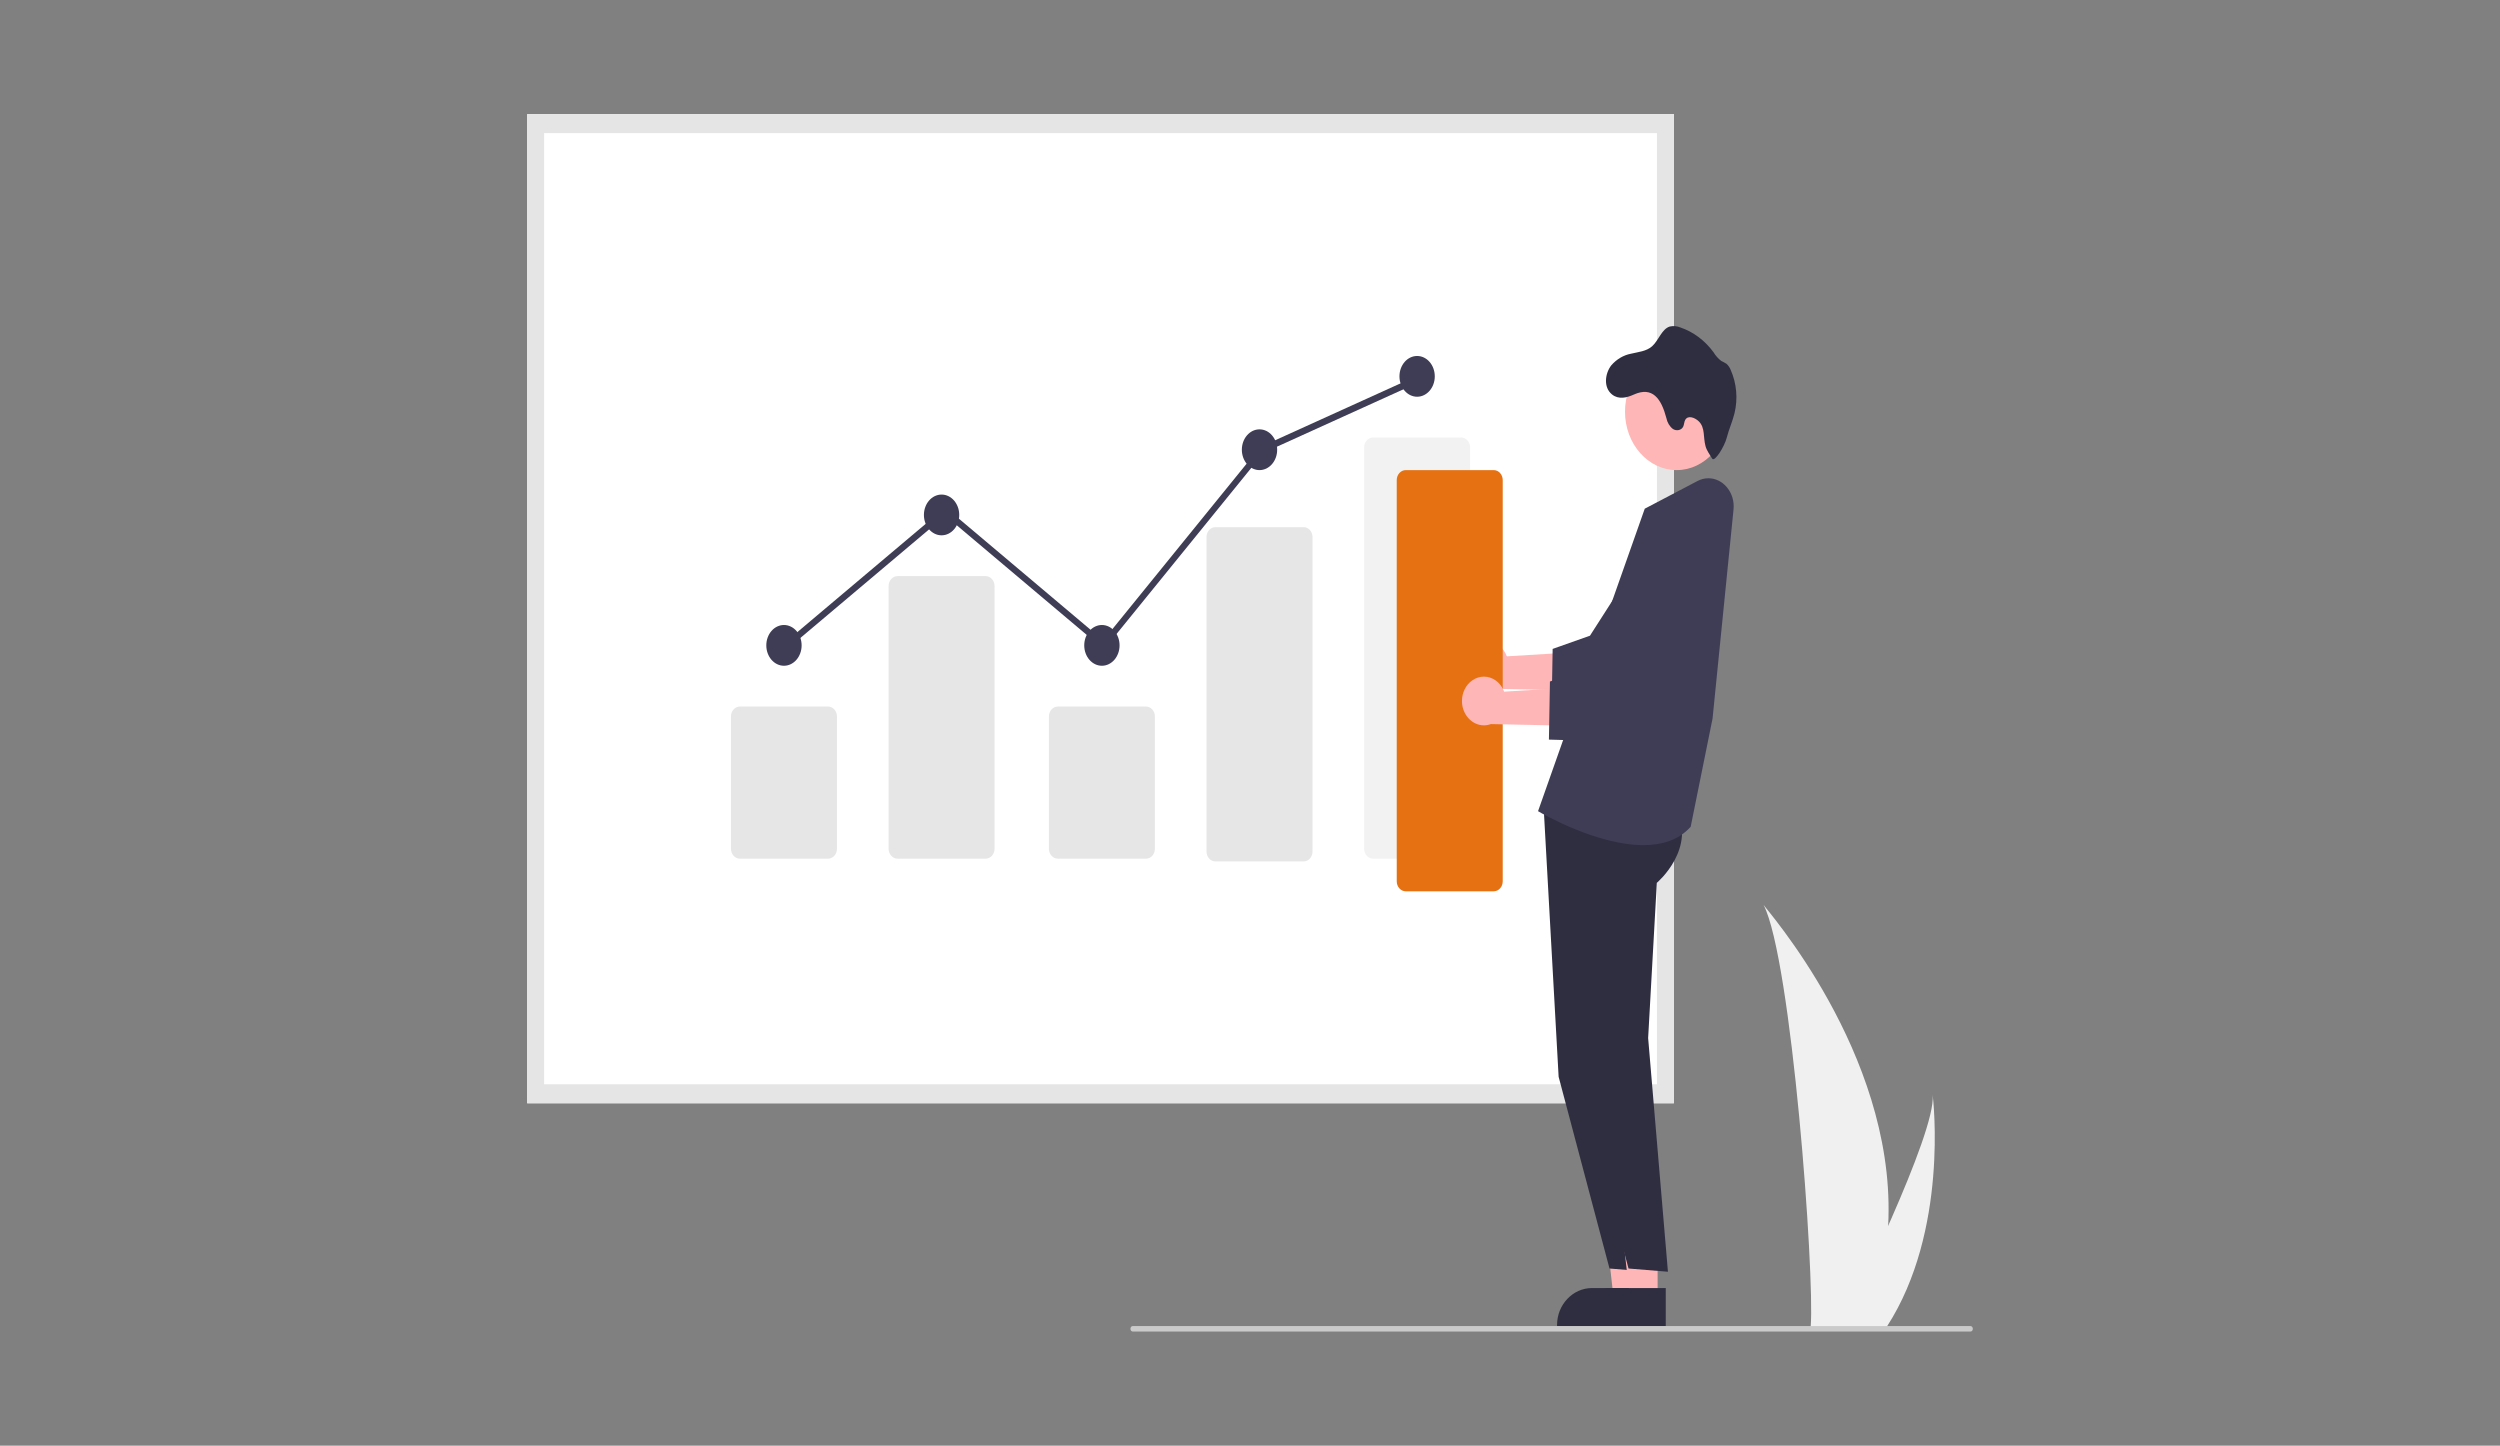 <?xml version="1.0" encoding="UTF-8"?>
<svg width="920px" height="532px" viewBox="0 0 920 532" version="1.1" xmlns="http://www.w3.org/2000/svg" xmlns:xlink="http://www.w3.org/1999/xlink">
    <rect x="0" y="0" width="920" height="532" fill="#808080" stroke="none"/>
    <title>Artboard Copy 3</title>
    <g id="Artboard-Copy-3" stroke="none" stroke-width="1" fill="none" fill-rule="evenodd">
        <g id="Group-31" transform="translate(194, 42)">
            <path d="M500.953,406.271 C500.629,419.8 498.607,433.21 494.946,446.107 C494.865,446.406 494.775,446.701 494.688,447 L472.274,447 C472.298,446.732 472.322,446.432 472.345,446.107 C473.84,426.85 465.302,311.043 455,291 C455.903,292.626 502.691,345.083 500.953,406.271 Z" id="Fill-1" fill="#F0F0F0"></path>
            <path d="M500.426,446.106 C500.238,446.405 500.043,446.705 499.844,447 L483,447 C483.128,446.745 483.276,446.445 483.447,446.106 C486.23,440.48 494.465,423.661 502.11,406.225 C510.321,387.487 517.861,368.04 517.227,361 C517.423,362.587 523.108,410.983 500.426,446.106 Z" id="Fill-2" fill="#F0F0F0"></path>
            <polygon id="Fill-3" fill="#FFFFFF" points="0 364 422 364 422 0 0 0"></polygon>
            <path d="M422,364 L0,364 L0,0 L422,0 L422,364 Z M6.235,357.014 L415.765,357.014 L415.765,6.987 L6.235,6.987 L6.235,357.014 Z" id="Fill-4" fill="#E5E5E5"></path>
            <path d="M110.692,274 L78.308,274 C76.494,273.998 75.002,272.368 75,270.387 L75,221.613 C75.002,219.631 76.494,218.002 78.308,218 L110.692,218 C112.506,218.002 113.998,219.631 114,221.613 L114,270.387 C113.998,272.368 112.506,273.998 110.692,274 Z" id="Fill-5" fill="#E6E6E6"></path>
            <path d="M168.692,274 L136.308,274 C134.494,273.998 133.002,272.34 133,270.325 L133,173.675 C133.002,171.66 134.494,170.002 136.308,170 L168.692,170 C170.506,170.002 171.998,171.66 172,173.675 L172,270.325 C171.998,272.34 170.506,273.998 168.692,274 Z" id="Fill-6" fill="#E6E6E6"></path>
            <path d="M227.693,274 L195.308,274 C193.495,273.998 192.003,272.368 192,270.387 L192,221.613 C192.003,219.631 193.495,218.002 195.308,218 L227.693,218 C229.506,218.002 230.998,219.631 231,221.613 L231,270.387 C230.998,272.368 229.506,273.998 227.693,274 Z" id="Fill-7" fill="#E6E6E6"></path>
            <path d="M285.692,275 L253.308,275 C251.536,275.042 250.044,273.454 250,271.478 L250,155.522 C250.044,153.546 251.536,151.958 253.308,152 L285.692,152 C287.464,151.958 288.956,153.546 289,155.522 L289,271.478 C288.956,273.454 287.464,275.042 285.692,275 Z" id="Fill-8" fill="#E6E6E6"></path>
            <path d="M343.692,274 L311.307,274 C309.494,273.998 308.002,272.351 308,270.349 L308,122.652 C308.002,120.649 309.494,119.002 311.307,119 L343.692,119 C345.505,119.002 346.998,120.649 347,122.652 L347,270.349 C346.998,272.351 345.505,273.998 343.692,274 Z" id="Fill-9" fill="#F2F2F2"></path>
            <path d="M94.5,188 C98.087,188 101,191.36 101,195.5 C101,199.64 98.087,203 94.5,203 C90.913,203 88,199.64 88,195.5 C88,191.36 90.913,188 94.5,188 Z" id="Fill-10" fill="#3F3D56"></path>
            <path d="M152.5,140 C156.088,140 159,143.36 159,147.5 C159,151.639 156.088,155 152.5,155 C148.913,155 146,151.639 146,147.5 C146,143.36 148.913,140 152.5,140 Z" id="Fill-11" fill="#3F3D56"></path>
            <path d="M211.5,188 C215.087,188 218,191.36 218,195.5 C218,199.64 215.087,203 211.5,203 C207.912,203 205,199.64 205,195.5 C205,191.36 207.912,188 211.5,188 Z" id="Fill-12" fill="#3F3D56"></path>
            <path d="M269.5,116 C273.087,116 276,119.361 276,123.5 C276,127.64 273.087,131 269.5,131 C265.913,131 263,127.64 263,123.5 C263,119.361 265.913,116 269.5,116 Z" id="Fill-13" fill="#3F3D56"></path>
            <path d="M327.5,89 C331.088,89 334,92.361 334,96.5 C334,100.639 331.088,104 327.5,104 C323.913,104 321,100.639 321,96.5 C321,92.361 323.913,89 327.5,89 Z" id="Fill-14" fill="#3F3D56"></path>
            <polygon id="Fill-15" fill="#3F3D56" points="212.263 197 153.891 147.764 96.318 196.327 95 194.347 153.891 144.671 211.985 193.674 269.714 122.529 269.946 122.423 328.178 96 329 98.296 270.999 124.613"></polygon>
            <polygon id="Fill-16" fill="#FFB6B6" points="409.998 436 399.835 435.999 395 393 410 393.001"></polygon>
            <path d="M412,446 L379,445.999 L379,445.558 C379.001,438.12 384.799,432 391.844,432 L412,432.001 L412,446 Z" id="Fill-17" fill="#2F2E41"></path>
            <path d="M374,254 L379.576,354.25 L398.296,424.815 L412.799,426 L405.516,340 L408.709,282.888 C408.709,282.888 423.847,270.153 415.477,254.824 L374,254 Z" id="Fill-18" fill="#2F2E41"></path>
            <polygon id="Fill-19" fill="#FFB6B6" points="415.999 436 405.835 435.999 401 393 416 393.001"></polygon>
            <path d="M418.999,446 L386,445.999 L386,445.558 C386.001,438.12 391.799,432 398.844,432 L419,432.001 L418.999,446 Z" id="Fill-20" fill="#2F2E41"></path>
            <path d="M381,254 L386.575,354.25 L405.296,424.815 L419.799,426 L412.516,340 L415.709,282.888 C415.709,282.888 430.847,270.153 422.477,254.824 L381,254 Z" id="Fill-21" fill="#2F2E41"></path>
            <path d="M410.741,269 C393.63,269 373.491,257.382 372.324,256.7 L372,256.51 L411.27,145.199 L430.719,134.991 C431.962,134.338 433.319,134 434.694,134 C439.799,134 444,138.668 444,144.34 C444,144.722 443.981,145.105 443.943,145.485 L436.225,222.412 L428.169,262.255 L428.083,262.349 C423.637,267.23 417.418,269 410.741,269 Z" id="Fill-22" fill="#3F3D56"></path>
            <path d="M348.792,195.383 C350.078,194.48 351.569,194 353.091,194 C356.343,194 359.287,196.191 360.519,199.529 L389,197.803 L381.527,212 L355.627,211.462 C354.802,211.768 353.939,211.923 353.07,211.923 C348.643,211.923 345,207.883 345,202.973 C345,199.891 346.436,197.017 348.792,195.383 Z" id="Fill-23" fill="#FFB6B6"></path>
            <path d="M406.042,219 L377,218.176 L377.375,196.801 L391.108,191.937 L413.633,156.783 C416.358,152.531 420.773,150 425.467,150 C433.439,150 440,157.3 440,166.171 C440,169.846 438.873,173.415 436.807,176.283 L406.042,219 Z" id="Fill-24" fill="#3F3D56"></path>
            <path d="M423,88 C433.486,88 442,97.634 442,109.5 C442,121.366 433.486,131 423,131 C412.514,131 404,121.366 404,109.5 C404,97.634 412.514,88 423,88 Z" id="Fill-25" fill="#FFB6B6"></path>
            <path d="M398.957,92.441 C400.908,90.192 403.445,88.695 406.2,88.167 C408.886,87.518 411.832,87.317 413.98,85.422 C416.422,83.235 417.496,79.081 420.491,78.157 C421.794,77.863 423.144,77.984 424.389,78.505 C429.174,80.128 433.424,83.313 436.597,87.655 C437.345,88.899 438.298,89.971 439.405,90.812 C440.066,91.127 440.713,91.482 441.342,91.874 C442.031,92.485 442.574,93.281 442.92,94.188 C445.079,99.088 445.577,104.708 444.321,109.991 C443.572,113.111 442.22,116.002 441.423,119.141 C440.626,122.28 436.937,128.249 436.075,126.768 C435.211,125.285 434.105,123.903 433.632,122.192 C432.712,118.827 433.543,115.439 431.201,113.102 C429.753,111.656 427.132,110.686 426.148,112.553 C425.757,113.276 425.781,114.191 425.447,114.941 C424.788,116.405 422.884,116.698 421.622,115.856 C420.407,114.913 419.552,113.487 419.23,111.867 C417.333,104.656 414.103,100.118 407.242,103.201 C404.686,104.354 401.675,105.132 399.217,103.156 C395.979,100.556 396.637,95.405 398.957,92.441 Z" id="Fill-26" fill="#2F2E41"></path>
            <path d="M355.692,286 L323.307,286 C321.494,285.998 320.002,284.351 320,282.348 L320,134.651 C320.002,132.649 321.494,131.002 323.307,131 L355.692,131 C357.505,131.002 358.998,132.649 359,134.651 L359,282.348 C358.998,284.351 357.505,285.998 355.692,286 Z" id="Fill-27" fill="#E67112"></path>
            <path d="M347.793,208.383 C349.078,207.48 350.569,207 352.091,207 C355.343,207 358.287,209.191 359.519,212.529 L388,210.803 L380.527,225 L354.627,224.462 C353.803,224.768 352.939,224.923 352.07,224.923 C347.643,224.923 344,220.883 344,215.973 C344,212.891 345.436,210.017 347.793,208.383 Z" id="Fill-28" fill="#FFB6B6"></path>
            <path d="M405.042,231 L376,230.176 L376.375,208.801 L390.107,203.937 L412.633,168.783 C415.358,164.531 419.773,162 424.467,162 C432.439,162 439,169.3 439,178.171 C439,181.846 437.874,185.415 435.808,188.283 L405.042,231 Z" id="Fill-29" fill="#3F3D56"></path>
            <path d="M531.188,448 L222.812,448 C222.811,448 222.81,448 222.809,448 C222.366,448 222,447.549 222,447 C222,446.451 222.366,446 222.809,446 C222.81,446 222.811,446 222.812,446 L531.188,446 C531.189,446 531.19,446 531.19,446 C531.634,446 532,446.451 532,447 C532,447.549 531.634,448 531.19,448 C531.19,448 531.189,448 531.188,448 Z" id="Fill-30" fill="#CACACA"></path>
        </g>
    </g>
</svg>